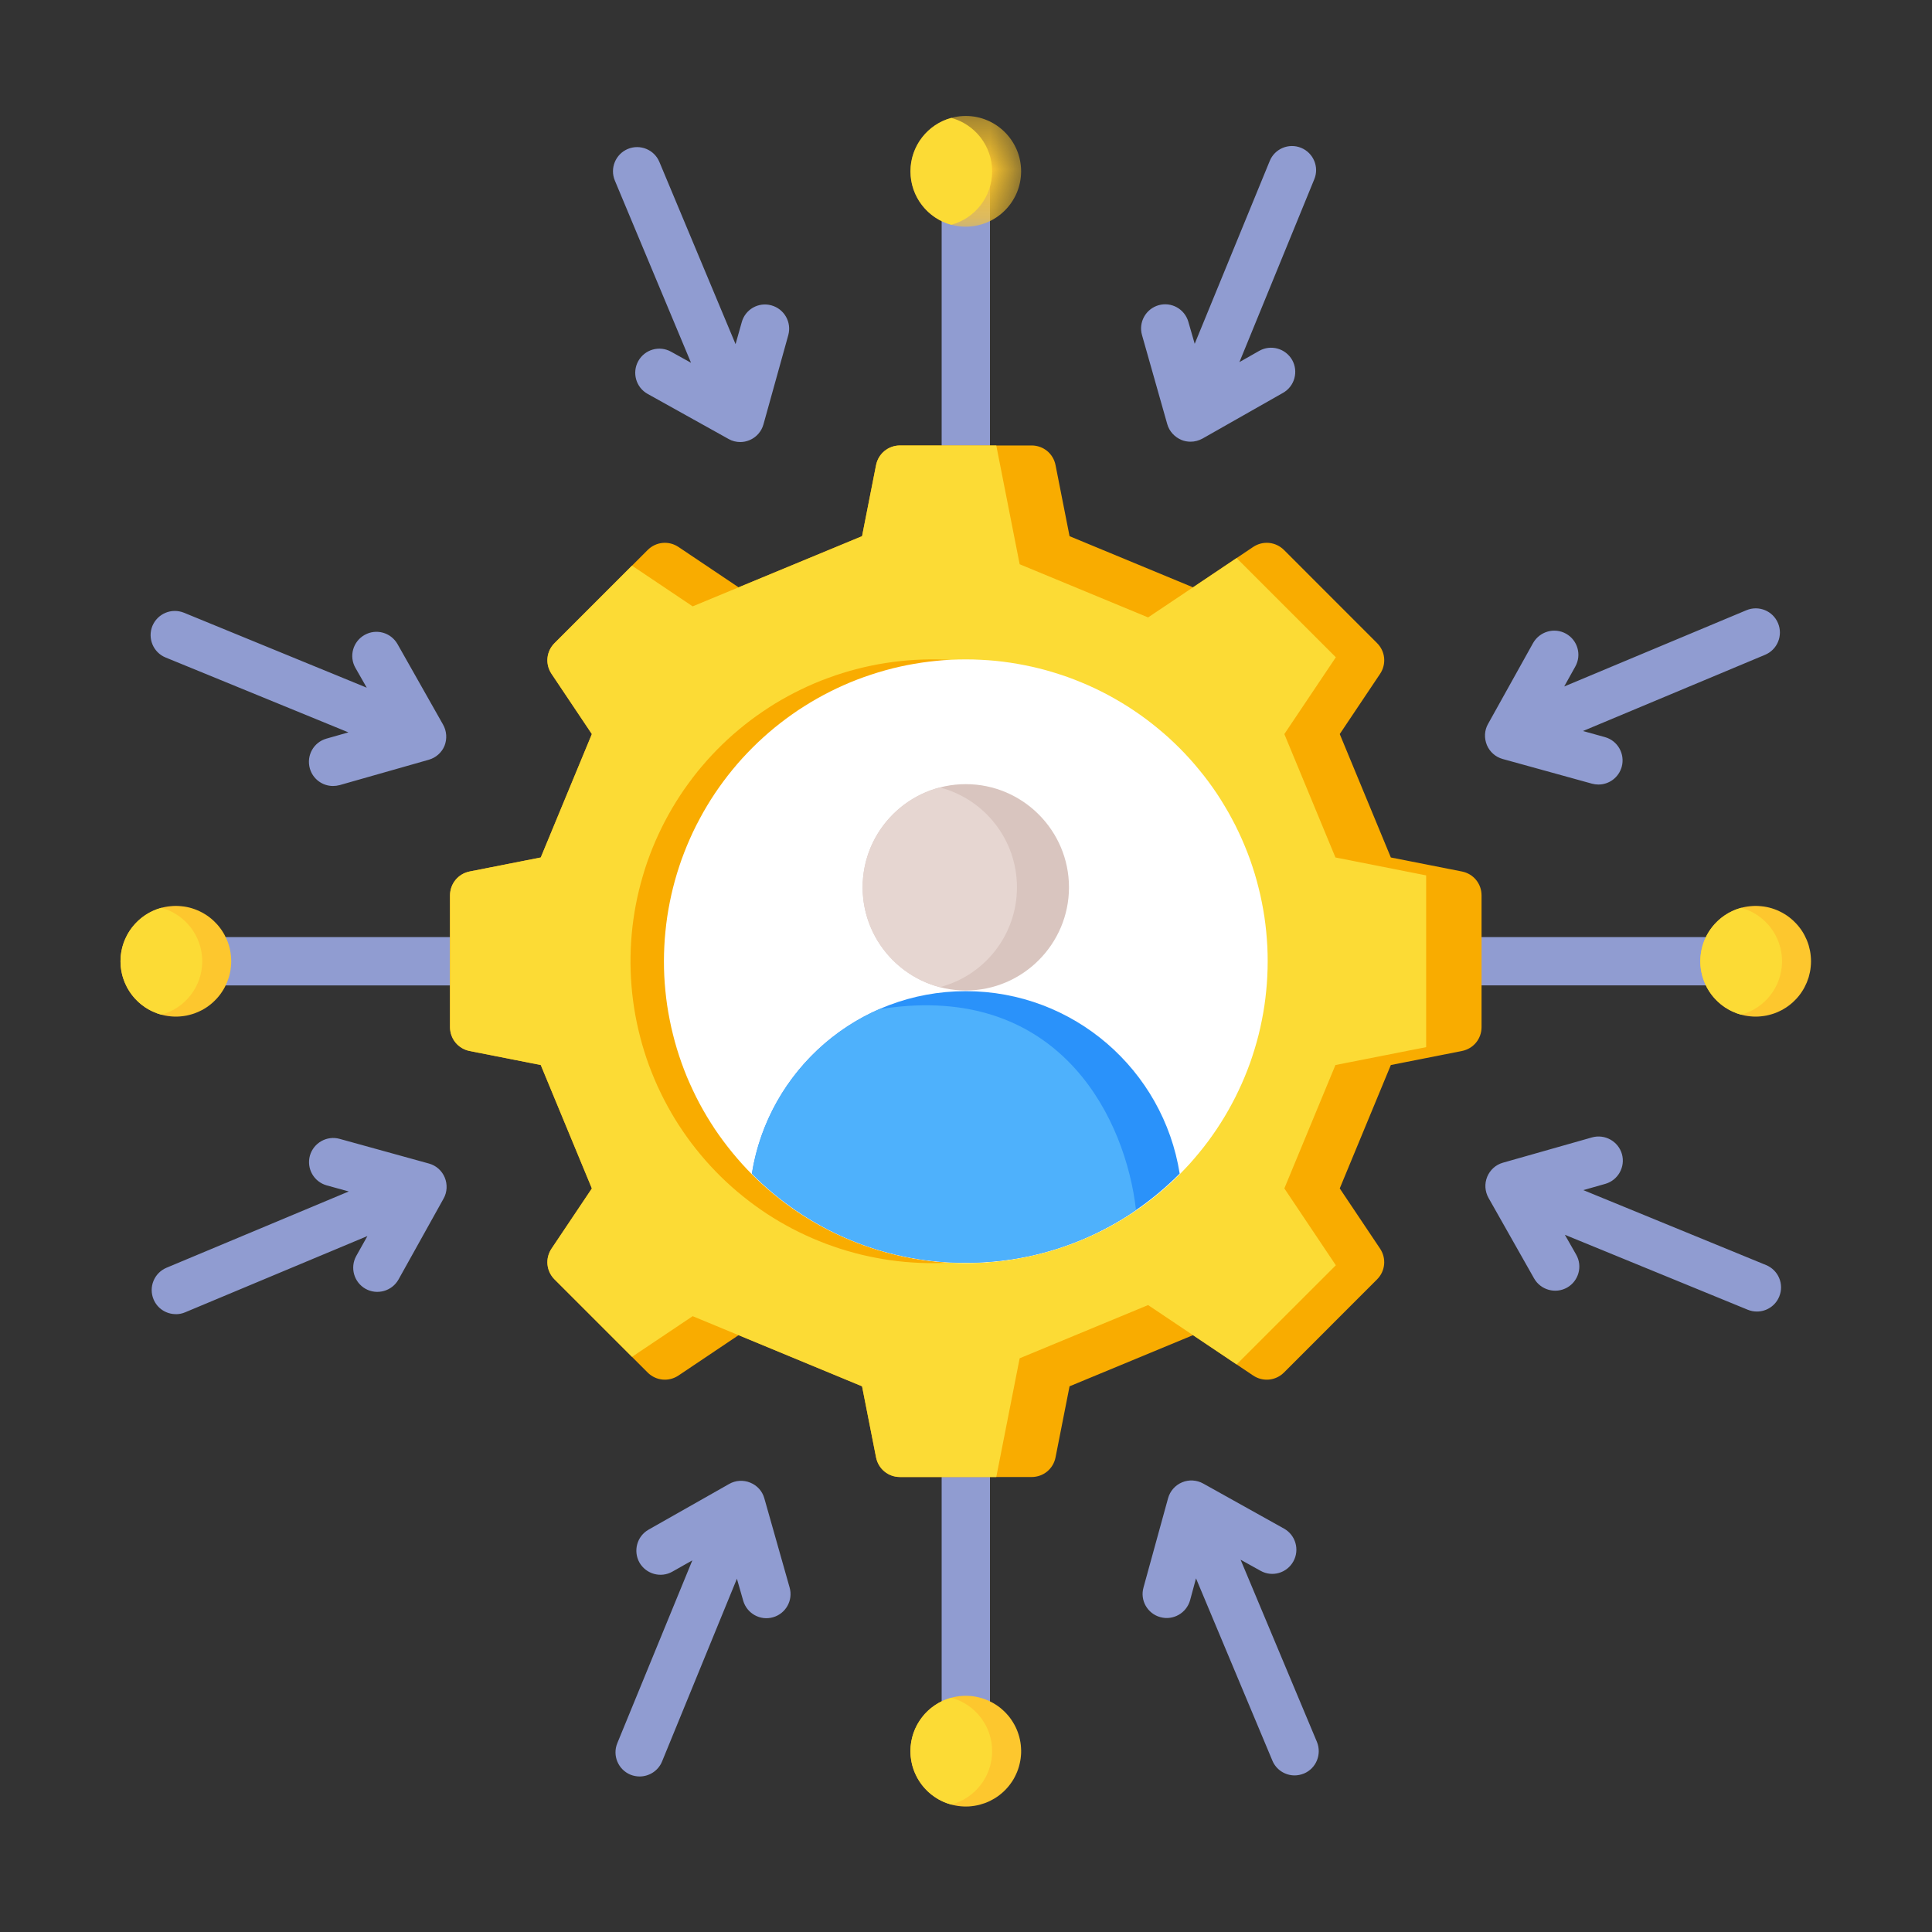 <svg width="40" height="40" viewBox="0 0 40 40" fill="none" xmlns="http://www.w3.org/2000/svg">
<rect x="0" y="0" width="40" height="40" fill="#333333" stroke="none"/>
<path fill-rule="evenodd" clip-rule="evenodd" d="M24.649 9.145C24.584 9.145 24.518 9.133 24.46 9.108C24.319 9.049 24.208 8.929 24.167 8.782L23.644 6.937C23.568 6.671 23.723 6.395 23.988 6.319C24.253 6.244 24.528 6.398 24.604 6.664L24.735 7.118L26.288 3.334C26.391 3.078 26.684 2.956 26.939 3.061C27.193 3.166 27.317 3.458 27.21 3.713L25.661 7.497L26.071 7.264C26.312 7.128 26.615 7.213 26.753 7.453C26.887 7.693 26.804 7.998 26.563 8.134L24.897 9.08C24.818 9.123 24.735 9.145 24.649 9.145ZM15.326 9.152C15.243 9.152 15.157 9.131 15.085 9.089L13.408 8.155C13.167 8.021 13.081 7.716 13.215 7.475C13.35 7.234 13.652 7.147 13.894 7.282L14.307 7.511L12.73 3.739C12.623 3.484 12.744 3.191 12.998 3.084C13.253 2.978 13.546 3.098 13.652 3.353L15.229 7.125L15.357 6.671C15.429 6.405 15.704 6.248 15.97 6.322C16.238 6.396 16.393 6.671 16.321 6.937L15.807 8.785C15.766 8.933 15.66 9.054 15.518 9.113C15.456 9.139 15.391 9.152 15.326 9.152ZM33.094 16.243C33.049 16.243 33.005 16.237 32.96 16.225L31.111 15.714C30.963 15.673 30.843 15.566 30.784 15.425C30.726 15.283 30.732 15.122 30.808 14.989L31.741 13.313C31.879 13.072 32.182 12.986 32.423 13.12C32.664 13.255 32.75 13.559 32.615 13.8L32.385 14.213L36.158 12.634C36.413 12.527 36.706 12.648 36.812 12.902C36.919 13.157 36.799 13.45 36.544 13.557L32.774 15.135L33.228 15.261C33.494 15.335 33.648 15.61 33.576 15.876C33.514 16.097 33.315 16.243 33.094 16.243H33.094ZM6.894 16.273C6.677 16.273 6.477 16.13 6.415 15.91C6.34 15.644 6.491 15.368 6.76 15.292L7.214 15.163L3.427 13.612C3.172 13.507 3.052 13.215 3.155 12.96C3.262 12.704 3.551 12.582 3.809 12.686L7.593 14.238L7.359 13.828C7.221 13.587 7.307 13.282 7.548 13.146C7.789 13.01 8.092 13.094 8.23 13.335L9.173 15.002C9.249 15.136 9.259 15.297 9.204 15.439C9.146 15.581 9.025 15.688 8.877 15.73L7.032 16.255C6.987 16.267 6.939 16.273 6.894 16.273ZM36.375 27.154C36.31 27.154 36.248 27.142 36.186 27.117L32.399 25.565L32.633 25.976C32.77 26.216 32.684 26.521 32.447 26.657C32.206 26.794 31.899 26.709 31.762 26.469L30.818 24.801C30.743 24.667 30.732 24.506 30.791 24.364C30.849 24.223 30.967 24.115 31.115 24.073L32.96 23.549C33.225 23.474 33.504 23.628 33.58 23.893C33.655 24.159 33.5 24.436 33.235 24.511L32.781 24.64L36.565 26.192C36.819 26.296 36.943 26.588 36.837 26.844C36.758 27.037 36.572 27.154 36.375 27.154V27.154ZM3.641 27.208C3.444 27.208 3.258 27.093 3.179 26.901C3.073 26.647 3.193 26.354 3.448 26.247L7.221 24.668L6.767 24.543C6.498 24.469 6.343 24.194 6.416 23.927C6.491 23.662 6.767 23.505 7.032 23.579L8.881 24.09C9.029 24.13 9.149 24.237 9.208 24.379C9.266 24.52 9.259 24.681 9.184 24.815L8.251 26.49C8.116 26.731 7.81 26.818 7.569 26.684C7.328 26.549 7.242 26.245 7.376 26.003L7.607 25.591L3.833 27.17C3.771 27.196 3.706 27.209 3.641 27.209V27.208ZM26.804 36.758C26.608 36.758 26.422 36.642 26.343 36.451L24.762 32.678L24.639 33.133C24.563 33.399 24.287 33.555 24.022 33.481C23.757 33.408 23.599 33.133 23.675 32.867L24.184 31.018C24.225 30.87 24.332 30.749 24.474 30.69C24.614 30.631 24.776 30.64 24.911 30.715L26.584 31.648C26.825 31.783 26.911 32.087 26.777 32.328C26.642 32.57 26.339 32.657 26.099 32.522L25.685 32.292L27.266 36.065C27.369 36.319 27.252 36.612 26.997 36.719C26.931 36.745 26.866 36.758 26.804 36.758H26.804ZM13.243 36.78C13.181 36.78 13.115 36.768 13.053 36.743C12.799 36.638 12.675 36.346 12.781 36.09L14.334 32.306L13.921 32.539C13.683 32.675 13.377 32.591 13.239 32.351C13.105 32.11 13.188 31.805 13.429 31.669L15.098 30.723C15.229 30.648 15.391 30.638 15.532 30.696C15.677 30.754 15.784 30.874 15.825 31.022L16.348 32.867C16.424 33.132 16.269 33.409 16.004 33.484C15.739 33.56 15.463 33.405 15.387 33.14L15.257 32.686L13.707 36.47C13.628 36.663 13.439 36.78 13.243 36.78Z" fill="#909CD1"/>
<path fill-rule="evenodd" clip-rule="evenodd" d="M20.496 10.278C20.496 10.554 20.272 10.778 19.996 10.778C19.72 10.778 19.496 10.554 19.496 10.278V3.581C19.496 3.305 19.72 3.081 19.996 3.081C20.272 3.081 20.496 3.305 20.496 3.581V10.278ZM29.527 20.401C29.251 20.401 29.027 20.178 29.027 19.902C29.027 19.626 29.251 19.402 29.527 19.402H36.316C36.592 19.402 36.816 19.626 36.816 19.902C36.816 20.178 36.592 20.401 36.316 20.401H29.527ZM19.496 29.44C19.496 29.163 19.72 28.94 19.996 28.94C20.272 28.94 20.496 29.163 20.496 29.44V36.222C20.496 36.498 20.272 36.722 19.996 36.722C19.72 36.722 19.496 36.498 19.496 36.222V29.44ZM10.201 19.402C10.477 19.402 10.701 19.626 10.701 19.902C10.701 20.178 10.477 20.402 10.201 20.402H3.676C3.4 20.402 3.176 20.178 3.176 19.902C3.176 19.626 3.4 19.402 3.676 19.402H10.201Z" fill="#909CD1"/>
<mask id="mask0_1_5668" style="mask-type:luminance" maskUnits="userSpaceOnUse" x="18" y="2" width="4" height="3">
<path d="M18.805 2.402H21.199V4.699H18.805V2.402Z" fill="white"/>
</mask>
<g mask="url(#mask0_1_5668)">
<path fill-rule="evenodd" clip-rule="evenodd" d="M19.996 4.693C20.627 4.693 21.141 4.178 21.141 3.547C21.141 2.916 20.627 2.401 19.996 2.401C19.364 2.401 18.85 2.916 18.85 3.547C18.85 4.178 19.364 4.693 19.996 4.693Z" fill="#FDC72E"/>
</g>
<path d="M37.159 19.092C37.186 19.118 37.211 19.146 37.235 19.175C37.259 19.204 37.281 19.234 37.302 19.265C37.323 19.296 37.342 19.328 37.36 19.362C37.377 19.395 37.393 19.429 37.408 19.463C37.422 19.498 37.435 19.533 37.446 19.569C37.456 19.605 37.465 19.641 37.473 19.678C37.48 19.715 37.486 19.752 37.489 19.789C37.493 19.827 37.495 19.864 37.495 19.902C37.495 19.939 37.493 19.977 37.489 20.014C37.486 20.052 37.48 20.089 37.473 20.125C37.465 20.162 37.456 20.198 37.446 20.235C37.435 20.27 37.422 20.306 37.408 20.34C37.393 20.375 37.377 20.409 37.36 20.442C37.342 20.475 37.323 20.507 37.302 20.538C37.281 20.57 37.259 20.6 37.235 20.629C37.211 20.658 37.186 20.686 37.159 20.712C37.133 20.739 37.105 20.764 37.076 20.788C37.047 20.811 37.017 20.834 36.986 20.855C36.954 20.875 36.922 20.895 36.889 20.913C36.856 20.93 36.822 20.946 36.788 20.96C36.753 20.975 36.718 20.988 36.682 20.998C36.646 21.009 36.609 21.018 36.573 21.026C36.536 21.033 36.499 21.038 36.461 21.042C36.424 21.046 36.386 21.048 36.349 21.048C36.312 21.048 36.274 21.046 36.237 21.042C36.199 21.038 36.162 21.033 36.125 21.026C36.089 21.018 36.052 21.009 36.016 20.998C35.98 20.988 35.945 20.975 35.911 20.96C35.876 20.946 35.842 20.93 35.809 20.913C35.776 20.895 35.744 20.875 35.712 20.855C35.681 20.834 35.651 20.811 35.622 20.788C35.593 20.764 35.565 20.739 35.539 20.712C35.512 20.686 35.487 20.658 35.463 20.629C35.439 20.6 35.417 20.57 35.396 20.538C35.375 20.507 35.356 20.475 35.338 20.442C35.321 20.409 35.305 20.375 35.29 20.34C35.276 20.306 35.263 20.27 35.252 20.235C35.242 20.198 35.232 20.162 35.225 20.125C35.218 20.089 35.212 20.052 35.209 20.014C35.205 19.977 35.203 19.939 35.203 19.902C35.203 19.864 35.205 19.827 35.209 19.789C35.212 19.752 35.218 19.715 35.225 19.678C35.232 19.641 35.242 19.605 35.252 19.569C35.263 19.533 35.276 19.498 35.29 19.463C35.305 19.429 35.321 19.395 35.338 19.362C35.356 19.328 35.375 19.296 35.396 19.265C35.417 19.234 35.439 19.204 35.463 19.175C35.487 19.146 35.512 19.118 35.539 19.092C35.565 19.065 35.593 19.04 35.622 19.016C35.651 18.992 35.681 18.97 35.712 18.949C35.744 18.928 35.776 18.909 35.809 18.891C35.842 18.873 35.876 18.858 35.911 18.843C35.945 18.829 35.98 18.816 36.016 18.805C36.052 18.794 36.089 18.785 36.125 18.778C36.162 18.771 36.199 18.765 36.237 18.762C36.274 18.758 36.312 18.756 36.349 18.756C36.386 18.756 36.424 18.758 36.461 18.762C36.499 18.765 36.536 18.771 36.573 18.778C36.609 18.785 36.646 18.794 36.682 18.805C36.718 18.816 36.753 18.829 36.788 18.843C36.822 18.858 36.856 18.873 36.889 18.891C36.922 18.909 36.954 18.928 36.986 18.949C37.017 18.97 37.047 18.992 37.076 19.016C37.105 19.04 37.133 19.065 37.159 19.092Z" fill="#FDC72E"/>
<path fill-rule="evenodd" clip-rule="evenodd" d="M36.049 21.008C35.562 20.876 35.203 20.431 35.203 19.902C35.203 19.373 35.562 18.927 36.049 18.795C36.536 18.927 36.895 19.373 36.895 19.902C36.895 20.431 36.536 20.876 36.049 21.008Z" fill="#FCDB35"/>
<path d="M20.261 35.141C20.297 35.15 20.333 35.16 20.369 35.172C20.404 35.184 20.439 35.199 20.473 35.214C20.507 35.23 20.54 35.247 20.573 35.266C20.605 35.285 20.637 35.305 20.667 35.327C20.698 35.349 20.727 35.373 20.755 35.398C20.783 35.422 20.81 35.449 20.835 35.476C20.861 35.504 20.885 35.532 20.908 35.562C20.93 35.592 20.952 35.623 20.971 35.655C20.991 35.687 21.009 35.72 21.026 35.754C21.042 35.787 21.057 35.822 21.07 35.857C21.083 35.892 21.094 35.928 21.104 35.964C21.113 36 21.121 36.037 21.127 36.074C21.133 36.111 21.137 36.148 21.139 36.186C21.142 36.223 21.142 36.261 21.141 36.298C21.139 36.336 21.136 36.373 21.131 36.41C21.126 36.448 21.119 36.484 21.11 36.521C21.102 36.557 21.091 36.593 21.079 36.629C21.067 36.664 21.053 36.699 21.037 36.733C21.022 36.767 21.004 36.801 20.986 36.833C20.967 36.866 20.946 36.897 20.924 36.927C20.902 36.958 20.879 36.987 20.854 37.015C20.829 37.043 20.803 37.07 20.775 37.096C20.748 37.121 20.719 37.145 20.689 37.168C20.659 37.191 20.628 37.212 20.596 37.232C20.564 37.251 20.532 37.269 20.498 37.286C20.464 37.302 20.43 37.317 20.395 37.33C20.359 37.343 20.324 37.354 20.287 37.364C20.251 37.374 20.214 37.381 20.177 37.387C20.14 37.393 20.103 37.397 20.066 37.4C20.028 37.402 19.991 37.402 19.953 37.401C19.916 37.4 19.878 37.396 19.841 37.391C19.804 37.386 19.767 37.379 19.73 37.371C19.694 37.362 19.658 37.352 19.623 37.339C19.587 37.327 19.552 37.313 19.518 37.298C19.484 37.282 19.451 37.265 19.418 37.246C19.386 37.227 19.354 37.206 19.324 37.184C19.294 37.162 19.264 37.139 19.236 37.114C19.208 37.089 19.181 37.063 19.156 37.035C19.13 37.008 19.106 36.979 19.084 36.95C19.061 36.92 19.04 36.889 19.02 36.857C19 36.825 18.982 36.792 18.966 36.758C18.949 36.724 18.934 36.69 18.921 36.655C18.908 36.62 18.897 36.584 18.887 36.548C18.878 36.511 18.87 36.475 18.864 36.438C18.858 36.401 18.854 36.363 18.852 36.326C18.849 36.288 18.849 36.251 18.85 36.213C18.852 36.176 18.855 36.139 18.86 36.101C18.865 36.064 18.872 36.027 18.881 35.991C18.889 35.954 18.9 35.918 18.912 35.883C18.924 35.847 18.938 35.812 18.954 35.778C18.97 35.744 18.987 35.711 19.006 35.678C19.025 35.646 19.045 35.615 19.067 35.584C19.089 35.554 19.113 35.525 19.137 35.496C19.162 35.468 19.189 35.442 19.216 35.416C19.243 35.39 19.272 35.366 19.302 35.344C19.332 35.321 19.363 35.3 19.395 35.28C19.427 35.26 19.459 35.242 19.493 35.226C19.527 35.209 19.561 35.195 19.597 35.182C19.632 35.169 19.668 35.157 19.704 35.148C19.74 35.138 19.777 35.13 19.814 35.124C19.851 35.118 19.888 35.114 19.926 35.112C19.963 35.11 20.001 35.109 20.038 35.111C20.076 35.112 20.113 35.115 20.15 35.12C20.187 35.126 20.224 35.132 20.261 35.141Z" fill="#FDC72E"/>
<path d="M4.451 19.092C4.478 19.118 4.503 19.146 4.527 19.175C4.551 19.204 4.573 19.234 4.594 19.265C4.615 19.296 4.634 19.329 4.652 19.362C4.669 19.395 4.685 19.429 4.7 19.463C4.714 19.498 4.727 19.533 4.738 19.569C4.749 19.605 4.758 19.641 4.765 19.678C4.772 19.715 4.778 19.752 4.781 19.789C4.785 19.827 4.787 19.864 4.787 19.902C4.787 19.939 4.785 19.977 4.781 20.014C4.778 20.052 4.772 20.089 4.765 20.125C4.758 20.162 4.749 20.198 4.738 20.235C4.727 20.27 4.714 20.306 4.7 20.34C4.685 20.375 4.669 20.409 4.652 20.442C4.634 20.475 4.615 20.507 4.594 20.538C4.573 20.57 4.551 20.6 4.527 20.629C4.503 20.658 4.478 20.686 4.451 20.712C4.425 20.739 4.397 20.764 4.368 20.788C4.339 20.811 4.309 20.834 4.278 20.855C4.246 20.876 4.214 20.895 4.181 20.913C4.148 20.93 4.114 20.946 4.079 20.96C4.045 20.975 4.01 20.988 3.974 20.998C3.938 21.009 3.901 21.018 3.865 21.026C3.828 21.033 3.791 21.038 3.753 21.042C3.716 21.046 3.679 21.048 3.641 21.048C3.603 21.048 3.566 21.046 3.529 21.042C3.491 21.038 3.454 21.033 3.417 21.026C3.381 21.018 3.344 21.009 3.308 20.998C3.272 20.988 3.237 20.975 3.203 20.96C3.168 20.946 3.134 20.93 3.101 20.913C3.068 20.895 3.036 20.876 3.004 20.855C2.973 20.834 2.943 20.811 2.914 20.788C2.885 20.764 2.857 20.739 2.831 20.712C2.804 20.686 2.779 20.658 2.755 20.629C2.731 20.6 2.709 20.57 2.688 20.538C2.667 20.507 2.648 20.475 2.63 20.442C2.613 20.409 2.597 20.375 2.582 20.34C2.568 20.306 2.555 20.27 2.544 20.235C2.533 20.198 2.524 20.162 2.517 20.125C2.51 20.089 2.504 20.052 2.5 20.014C2.497 19.977 2.495 19.939 2.495 19.902C2.495 19.864 2.497 19.827 2.5 19.789C2.504 19.752 2.51 19.715 2.517 19.678C2.524 19.641 2.533 19.605 2.544 19.569C2.555 19.533 2.568 19.498 2.582 19.463C2.597 19.429 2.613 19.395 2.63 19.362C2.648 19.329 2.667 19.296 2.688 19.265C2.709 19.234 2.731 19.204 2.755 19.175C2.779 19.146 2.804 19.118 2.831 19.092C2.857 19.065 2.885 19.04 2.914 19.016C2.943 18.992 2.973 18.97 3.004 18.949C3.036 18.928 3.068 18.909 3.101 18.891C3.134 18.873 3.168 18.858 3.203 18.843C3.237 18.829 3.272 18.816 3.308 18.805C3.344 18.794 3.381 18.785 3.417 18.778C3.454 18.771 3.491 18.765 3.529 18.762C3.566 18.758 3.603 18.756 3.641 18.756C3.679 18.756 3.716 18.758 3.753 18.762C3.791 18.765 3.828 18.771 3.865 18.778C3.901 18.785 3.938 18.794 3.974 18.805C4.01 18.816 4.045 18.829 4.079 18.843C4.114 18.858 4.148 18.873 4.181 18.891C4.214 18.909 4.246 18.928 4.278 18.949C4.309 18.97 4.339 18.992 4.368 19.016C4.397 19.04 4.425 19.065 4.451 19.092Z" fill="#FDC72E"/>
<path fill-rule="evenodd" clip-rule="evenodd" d="M24.7 12.16L25.944 11.325C26.147 11.189 26.411 11.215 26.584 11.387L28.51 13.314C28.683 13.486 28.708 13.751 28.572 13.953L27.738 15.198L28.796 17.753L30.266 18.043C30.506 18.09 30.674 18.295 30.674 18.539V21.264C30.674 21.508 30.506 21.713 30.266 21.76L28.796 22.05L27.738 24.605L28.572 25.85C28.708 26.053 28.682 26.317 28.51 26.489L26.584 28.416C26.411 28.588 26.147 28.614 25.944 28.478L24.7 27.643L22.144 28.702L21.854 30.172C21.807 30.412 21.602 30.58 21.358 30.58H18.634C18.39 30.58 18.185 30.412 18.137 30.172L17.848 28.702L15.292 27.643L14.048 28.478C13.845 28.614 13.581 28.588 13.408 28.416L11.482 26.489C11.309 26.317 11.284 26.053 11.42 25.85L12.254 24.605L11.196 22.05L9.725 21.76C9.486 21.713 9.317 21.508 9.317 21.264V18.54C9.317 18.295 9.486 18.09 9.725 18.043L11.196 17.753L12.254 15.198L11.42 13.953C11.284 13.751 11.309 13.486 11.482 13.314L13.408 11.388C13.581 11.215 13.845 11.189 14.048 11.325L15.292 12.16L17.848 11.101L18.137 9.631C18.185 9.391 18.39 9.223 18.634 9.223H21.358C21.602 9.223 21.807 9.391 21.854 9.631L22.144 11.101L24.7 12.16V12.16Z" fill="#F9AC00"/>
<path fill-rule="evenodd" clip-rule="evenodd" d="M24.7 12.16L25.603 11.554L27.657 13.608L26.591 15.198L27.649 17.753L29.527 18.124V21.68L27.649 22.05L26.591 24.605L27.657 26.196L25.603 28.249L23.77 27.02L21.111 28.122L20.627 30.58H18.634C18.39 30.58 18.185 30.412 18.138 30.172L17.848 28.702L14.341 27.25L13.085 28.092L11.482 26.49C11.309 26.317 11.284 26.053 11.42 25.85L12.254 24.606L11.196 22.05L9.725 21.76C9.486 21.713 9.317 21.508 9.317 21.264V18.54C9.317 18.296 9.486 18.09 9.725 18.043L11.196 17.753L12.254 15.198L11.42 13.953C11.284 13.751 11.309 13.487 11.482 13.314L13.085 11.711L14.341 12.554L15.292 12.16L17.848 11.101L18.138 9.631C18.185 9.392 18.39 9.223 18.634 9.223H20.627L21.111 11.682L23.77 12.783L24.7 12.16Z" fill="#FCDB35"/>
<path d="M20.171 13.712C20.272 13.726 20.373 13.743 20.473 13.762C20.574 13.781 20.674 13.803 20.773 13.827C20.873 13.851 20.971 13.877 21.069 13.906C21.168 13.935 21.265 13.967 21.361 14C21.458 14.034 21.554 14.07 21.648 14.108C21.743 14.147 21.837 14.188 21.93 14.23C22.023 14.274 22.114 14.319 22.205 14.366C22.296 14.414 22.385 14.463 22.473 14.515C22.561 14.567 22.648 14.621 22.734 14.677C22.819 14.733 22.903 14.792 22.986 14.852C23.069 14.912 23.15 14.974 23.229 15.039C23.309 15.103 23.387 15.169 23.463 15.237C23.54 15.305 23.614 15.375 23.687 15.447C23.76 15.518 23.831 15.592 23.9 15.667C23.97 15.742 24.037 15.819 24.102 15.898C24.168 15.976 24.232 16.057 24.293 16.138C24.355 16.22 24.414 16.303 24.472 16.388C24.529 16.472 24.585 16.558 24.638 16.645C24.691 16.733 24.743 16.821 24.791 16.911C24.841 17.001 24.887 17.092 24.932 17.184C24.976 17.276 25.018 17.369 25.058 17.463C25.098 17.558 25.136 17.653 25.171 17.749C25.206 17.845 25.239 17.942 25.27 18.039C25.3 18.137 25.328 18.235 25.354 18.334C25.38 18.433 25.403 18.533 25.423 18.633C25.444 18.733 25.462 18.834 25.478 18.935C25.494 19.036 25.508 19.137 25.518 19.239C25.529 19.34 25.538 19.442 25.543 19.545C25.549 19.647 25.553 19.749 25.553 19.851C25.554 19.953 25.552 20.056 25.549 20.158C25.544 20.26 25.538 20.362 25.528 20.464C25.519 20.566 25.507 20.668 25.493 20.769C25.479 20.87 25.462 20.971 25.443 21.072C25.424 21.172 25.402 21.272 25.378 21.371C25.355 21.471 25.328 21.57 25.299 21.668C25.27 21.766 25.239 21.863 25.205 21.96C25.171 22.056 25.135 22.152 25.097 22.247C25.059 22.342 25.018 22.435 24.975 22.528C24.932 22.621 24.887 22.713 24.839 22.803C24.792 22.894 24.742 22.983 24.69 23.072C24.638 23.16 24.584 23.247 24.528 23.332C24.472 23.418 24.414 23.502 24.354 23.584C24.294 23.667 24.231 23.748 24.167 23.828C24.103 23.907 24.037 23.985 23.968 24.062C23.9 24.138 23.83 24.212 23.759 24.285C23.687 24.358 23.613 24.429 23.538 24.499C23.463 24.568 23.386 24.636 23.308 24.701C23.229 24.767 23.149 24.83 23.067 24.892C22.986 24.953 22.902 25.013 22.818 25.07C22.733 25.128 22.648 25.183 22.56 25.237C22.473 25.29 22.384 25.341 22.294 25.39C22.205 25.439 22.114 25.486 22.022 25.53C21.93 25.575 21.836 25.617 21.742 25.657C21.648 25.697 21.553 25.734 21.457 25.769C21.361 25.805 21.264 25.837 21.166 25.868C21.069 25.898 20.971 25.927 20.871 25.952C20.772 25.978 20.673 26.001 20.573 26.022C20.473 26.043 20.372 26.061 20.271 26.077C20.17 26.093 20.068 26.106 19.967 26.117C19.865 26.128 19.763 26.136 19.661 26.142C19.559 26.148 19.456 26.151 19.354 26.152C19.252 26.153 19.15 26.151 19.048 26.147C18.945 26.142 18.843 26.136 18.742 26.127C18.64 26.117 18.538 26.106 18.437 26.092C18.335 26.077 18.235 26.061 18.134 26.041C18.034 26.022 17.934 26.001 17.834 25.977C17.735 25.953 17.636 25.926 17.538 25.897C17.44 25.869 17.342 25.837 17.246 25.803C17.149 25.77 17.054 25.734 16.959 25.695C16.864 25.657 16.77 25.616 16.677 25.573C16.584 25.53 16.493 25.485 16.402 25.438C16.312 25.39 16.222 25.341 16.134 25.289C16.046 25.237 15.959 25.183 15.873 25.127C15.788 25.071 15.704 25.012 15.621 24.952C15.539 24.892 15.458 24.83 15.378 24.765C15.298 24.701 15.221 24.635 15.144 24.567C15.068 24.499 14.993 24.429 14.92 24.357C14.848 24.285 14.776 24.212 14.707 24.137C14.638 24.061 14.57 23.985 14.505 23.906C14.439 23.827 14.376 23.747 14.314 23.666C14.252 23.584 14.193 23.501 14.135 23.416C14.078 23.332 14.022 23.246 13.969 23.159C13.916 23.071 13.865 22.983 13.816 22.893C13.767 22.803 13.72 22.712 13.676 22.62C13.631 22.528 13.589 22.435 13.549 22.34C13.509 22.246 13.472 22.151 13.436 22.055C13.401 21.959 13.368 21.862 13.338 21.765C13.307 21.667 13.279 21.569 13.254 21.47C13.228 21.371 13.205 21.271 13.184 21.171C13.163 21.071 13.145 20.97 13.129 20.869C13.113 20.768 13.1 20.667 13.089 20.565C13.078 20.463 13.07 20.361 13.064 20.259C13.058 20.157 13.055 20.055 13.054 19.953C13.053 19.85 13.055 19.748 13.059 19.646C13.063 19.544 13.07 19.442 13.079 19.34C13.088 19.238 13.1 19.136 13.114 19.035C13.128 18.934 13.145 18.833 13.164 18.732C13.183 18.632 13.205 18.532 13.229 18.433C13.253 18.333 13.28 18.234 13.309 18.136C13.337 18.038 13.368 17.941 13.402 17.844C13.436 17.747 13.472 17.652 13.51 17.557C13.549 17.462 13.589 17.368 13.632 17.276C13.675 17.183 13.721 17.091 13.768 17C13.816 16.91 13.865 16.821 13.917 16.732C13.969 16.644 14.023 16.557 14.079 16.472C14.135 16.386 14.193 16.302 14.254 16.22C14.314 16.137 14.376 16.056 14.44 15.976C14.505 15.897 14.571 15.819 14.639 15.742C14.707 15.666 14.777 15.591 14.849 15.518C14.92 15.445 14.994 15.374 15.069 15.305C15.144 15.236 15.221 15.168 15.3 15.103C15.378 15.037 15.458 14.974 15.54 14.912C15.622 14.851 15.705 14.791 15.789 14.734C15.874 14.676 15.96 14.621 16.047 14.567C16.134 14.514 16.223 14.463 16.313 14.414C16.403 14.365 16.494 14.318 16.586 14.274C16.678 14.229 16.771 14.187 16.865 14.147C16.959 14.107 17.054 14.07 17.151 14.035C17.247 13.999 17.343 13.966 17.441 13.936C17.539 13.905 17.637 13.877 17.736 13.852C17.835 13.826 17.935 13.803 18.035 13.782C18.135 13.761 18.235 13.743 18.337 13.727C18.438 13.711 18.539 13.698 18.641 13.687C18.742 13.676 18.844 13.668 18.946 13.662C19.049 13.656 19.151 13.653 19.253 13.652C19.355 13.651 19.457 13.653 19.56 13.657C19.662 13.661 19.764 13.668 19.866 13.677C19.968 13.687 20.069 13.698 20.171 13.712Z" fill="#F9AC00"/>
<path d="M20.612 13.682C20.714 13.692 20.815 13.705 20.916 13.72C21.017 13.735 21.118 13.753 21.219 13.773C21.319 13.793 21.418 13.815 21.518 13.84C21.617 13.865 21.716 13.892 21.813 13.922C21.911 13.952 22.008 13.984 22.105 14.018C22.201 14.053 22.296 14.089 22.391 14.129C22.485 14.168 22.579 14.209 22.671 14.253C22.764 14.297 22.855 14.343 22.945 14.391C23.035 14.44 23.124 14.49 23.212 14.543C23.3 14.595 23.386 14.65 23.471 14.707C23.556 14.764 23.64 14.823 23.722 14.884C23.804 14.945 23.884 15.008 23.963 15.073C24.042 15.138 24.12 15.204 24.196 15.273C24.271 15.342 24.345 15.412 24.418 15.485C24.49 15.557 24.561 15.631 24.629 15.707C24.698 15.783 24.764 15.86 24.829 15.94C24.894 16.018 24.957 16.099 25.018 16.181C25.079 16.264 25.138 16.347 25.195 16.432C25.251 16.517 25.306 16.604 25.358 16.692C25.411 16.779 25.461 16.868 25.509 16.959C25.558 17.049 25.604 17.14 25.647 17.233C25.691 17.325 25.732 17.419 25.771 17.513C25.811 17.608 25.847 17.703 25.882 17.799C25.916 17.896 25.948 17.993 25.978 18.091C26.007 18.189 26.035 18.287 26.059 18.387C26.084 18.486 26.107 18.585 26.126 18.686C26.146 18.786 26.164 18.887 26.179 18.988C26.194 19.089 26.206 19.191 26.216 19.292C26.226 19.394 26.233 19.496 26.239 19.598C26.244 19.701 26.246 19.803 26.246 19.905C26.246 20.007 26.243 20.11 26.238 20.212C26.233 20.314 26.226 20.416 26.215 20.518C26.205 20.62 26.193 20.721 26.178 20.822C26.163 20.923 26.145 21.024 26.125 21.124C26.105 21.225 26.083 21.325 26.058 21.424C26.033 21.523 26.006 21.621 25.976 21.719C25.946 21.817 25.914 21.914 25.88 22.011C25.845 22.107 25.808 22.202 25.769 22.297C25.73 22.391 25.688 22.485 25.644 22.577C25.601 22.669 25.555 22.761 25.506 22.851C25.458 22.941 25.408 23.03 25.355 23.118C25.302 23.206 25.248 23.292 25.191 23.377C25.134 23.462 25.075 23.545 25.014 23.628C24.953 23.71 24.89 23.79 24.825 23.869C24.76 23.948 24.693 24.026 24.625 24.102C24.556 24.177 24.485 24.251 24.413 24.324C24.341 24.396 24.267 24.466 24.191 24.535C24.115 24.604 24.038 24.67 23.958 24.735C23.879 24.8 23.799 24.863 23.716 24.924C23.634 24.985 23.551 25.044 23.465 25.1C23.38 25.157 23.294 25.212 23.206 25.264C23.119 25.317 23.029 25.367 22.939 25.416C22.849 25.464 22.758 25.51 22.665 25.553C22.573 25.597 22.479 25.638 22.385 25.677C22.29 25.717 22.195 25.753 22.099 25.788C22.002 25.822 21.905 25.854 21.807 25.884C21.709 25.913 21.611 25.941 21.512 25.965C21.412 25.99 21.312 26.012 21.212 26.032C21.112 26.052 21.011 26.07 20.91 26.085C20.808 26.1 20.707 26.112 20.605 26.122C20.503 26.132 20.401 26.14 20.299 26.145C20.197 26.149 20.095 26.152 19.993 26.152C19.89 26.152 19.788 26.149 19.686 26.144C19.584 26.139 19.482 26.131 19.38 26.122C19.278 26.111 19.177 26.099 19.076 26.084C18.974 26.069 18.874 26.051 18.773 26.031C18.673 26.011 18.573 25.989 18.474 25.964C18.375 25.939 18.276 25.912 18.179 25.882C18.081 25.852 17.984 25.82 17.887 25.785C17.791 25.751 17.696 25.714 17.601 25.675C17.507 25.636 17.413 25.594 17.321 25.55C17.228 25.507 17.137 25.461 17.047 25.412C16.957 25.364 16.868 25.314 16.78 25.261C16.692 25.208 16.606 25.154 16.521 25.097C16.436 25.04 16.352 24.981 16.27 24.92C16.188 24.859 16.108 24.796 16.029 24.731C15.95 24.666 15.872 24.599 15.796 24.531C15.721 24.462 15.646 24.392 15.574 24.319C15.502 24.247 15.431 24.173 15.363 24.097C15.294 24.021 15.228 23.943 15.163 23.864C15.098 23.785 15.035 23.705 14.974 23.622C14.913 23.54 14.854 23.457 14.797 23.372C14.741 23.286 14.686 23.2 14.633 23.112C14.581 23.024 14.531 22.936 14.482 22.845C14.434 22.755 14.388 22.664 14.345 22.571C14.301 22.479 14.26 22.385 14.22 22.291C14.181 22.196 14.145 22.101 14.11 22.004C14.076 21.908 14.044 21.811 14.014 21.713C13.985 21.615 13.957 21.517 13.933 21.417C13.908 21.318 13.885 21.218 13.866 21.118C13.846 21.018 13.828 20.917 13.813 20.816C13.798 20.715 13.786 20.613 13.776 20.511C13.766 20.409 13.758 20.308 13.753 20.205C13.748 20.103 13.746 20.001 13.746 19.899C13.746 19.796 13.749 19.694 13.754 19.592C13.759 19.49 13.766 19.388 13.777 19.286C13.787 19.184 13.799 19.083 13.814 18.982C13.829 18.881 13.847 18.78 13.867 18.679C13.887 18.579 13.909 18.479 13.934 18.38C13.959 18.281 13.986 18.182 14.016 18.084C14.046 17.986 14.078 17.89 14.112 17.793C14.147 17.697 14.184 17.601 14.223 17.507C14.262 17.413 14.304 17.319 14.347 17.227C14.391 17.134 14.437 17.043 14.486 16.953C14.534 16.862 14.584 16.774 14.637 16.686C14.689 16.598 14.744 16.512 14.801 16.427C14.858 16.342 14.917 16.258 14.978 16.176C15.039 16.094 15.102 16.013 15.167 15.934C15.232 15.855 15.298 15.778 15.367 15.702C15.436 15.626 15.507 15.552 15.579 15.48C15.651 15.408 15.725 15.337 15.801 15.269C15.877 15.2 15.954 15.133 16.034 15.068C16.113 15.004 16.193 14.941 16.275 14.88C16.358 14.819 16.441 14.76 16.526 14.703C16.612 14.647 16.698 14.592 16.786 14.539C16.873 14.487 16.962 14.437 17.053 14.388C17.143 14.34 17.234 14.294 17.327 14.25C17.419 14.207 17.513 14.165 17.607 14.126C17.702 14.087 17.797 14.05 17.893 14.016C17.99 13.982 18.087 13.95 18.185 13.92C18.283 13.89 18.381 13.863 18.48 13.838C18.58 13.813 18.68 13.791 18.78 13.771C18.88 13.752 18.981 13.734 19.082 13.719C19.183 13.704 19.285 13.692 19.387 13.682C19.488 13.671 19.59 13.664 19.693 13.659C19.795 13.654 19.897 13.652 19.999 13.652C20.102 13.652 20.204 13.654 20.306 13.66C20.408 13.665 20.51 13.672 20.612 13.682Z" fill="white"/>
<path fill-rule="evenodd" clip-rule="evenodd" d="M19.996 20.521C22.232 20.521 24.085 22.157 24.424 24.298C23.294 25.438 21.728 26.144 19.996 26.144C18.264 26.144 16.697 25.438 15.567 24.298C15.907 22.157 17.76 20.521 19.996 20.521Z" fill="#2A92FA"/>
<path fill-rule="evenodd" clip-rule="evenodd" d="M23.52 25.053C22.517 25.741 21.303 26.144 19.996 26.144C18.264 26.144 16.697 25.438 15.567 24.298C15.81 22.769 16.825 21.497 18.2 20.895C18.351 20.871 18.501 20.852 18.65 20.838C21.994 20.531 23.305 23.169 23.52 25.053Z" fill="#4EB1FC"/>
<path fill-rule="evenodd" clip-rule="evenodd" d="M19.996 20.507C21.172 20.507 22.132 19.547 22.132 18.371C22.132 17.194 21.172 16.235 19.996 16.235C18.82 16.235 17.86 17.194 17.86 18.371C17.86 19.547 18.82 20.507 19.996 20.507Z" fill="#D9C5BF"/>
<path fill-rule="evenodd" clip-rule="evenodd" d="M19.458 20.438C18.539 20.199 17.86 19.364 17.86 18.371C17.86 17.377 18.539 16.542 19.458 16.303C20.377 16.542 21.055 17.377 21.055 18.371C21.055 19.364 20.377 20.199 19.458 20.438Z" fill="#E6D6D1"/>
<path fill-rule="evenodd" clip-rule="evenodd" d="M19.695 37.362C19.208 37.23 18.85 36.785 18.85 36.256C18.85 35.727 19.208 35.281 19.695 35.15C20.183 35.281 20.541 35.727 20.541 36.256C20.541 36.785 20.183 37.23 19.695 37.362Z" fill="#FCDB35"/>
<path fill-rule="evenodd" clip-rule="evenodd" d="M3.341 21.008C2.854 20.876 2.495 20.431 2.495 19.902C2.495 19.373 2.854 18.927 3.341 18.795C3.828 18.927 4.187 19.373 4.187 19.902C4.187 20.431 3.828 20.876 3.341 21.008Z" fill="#FCDB35"/>
<path fill-rule="evenodd" clip-rule="evenodd" d="M19.695 4.654C19.208 4.522 18.85 4.077 18.85 3.548C18.85 3.019 19.208 2.573 19.695 2.441C20.183 2.573 20.541 3.018 20.541 3.548C20.541 4.077 20.183 4.522 19.695 4.654Z" fill="#FCDB35"/>
</svg>
